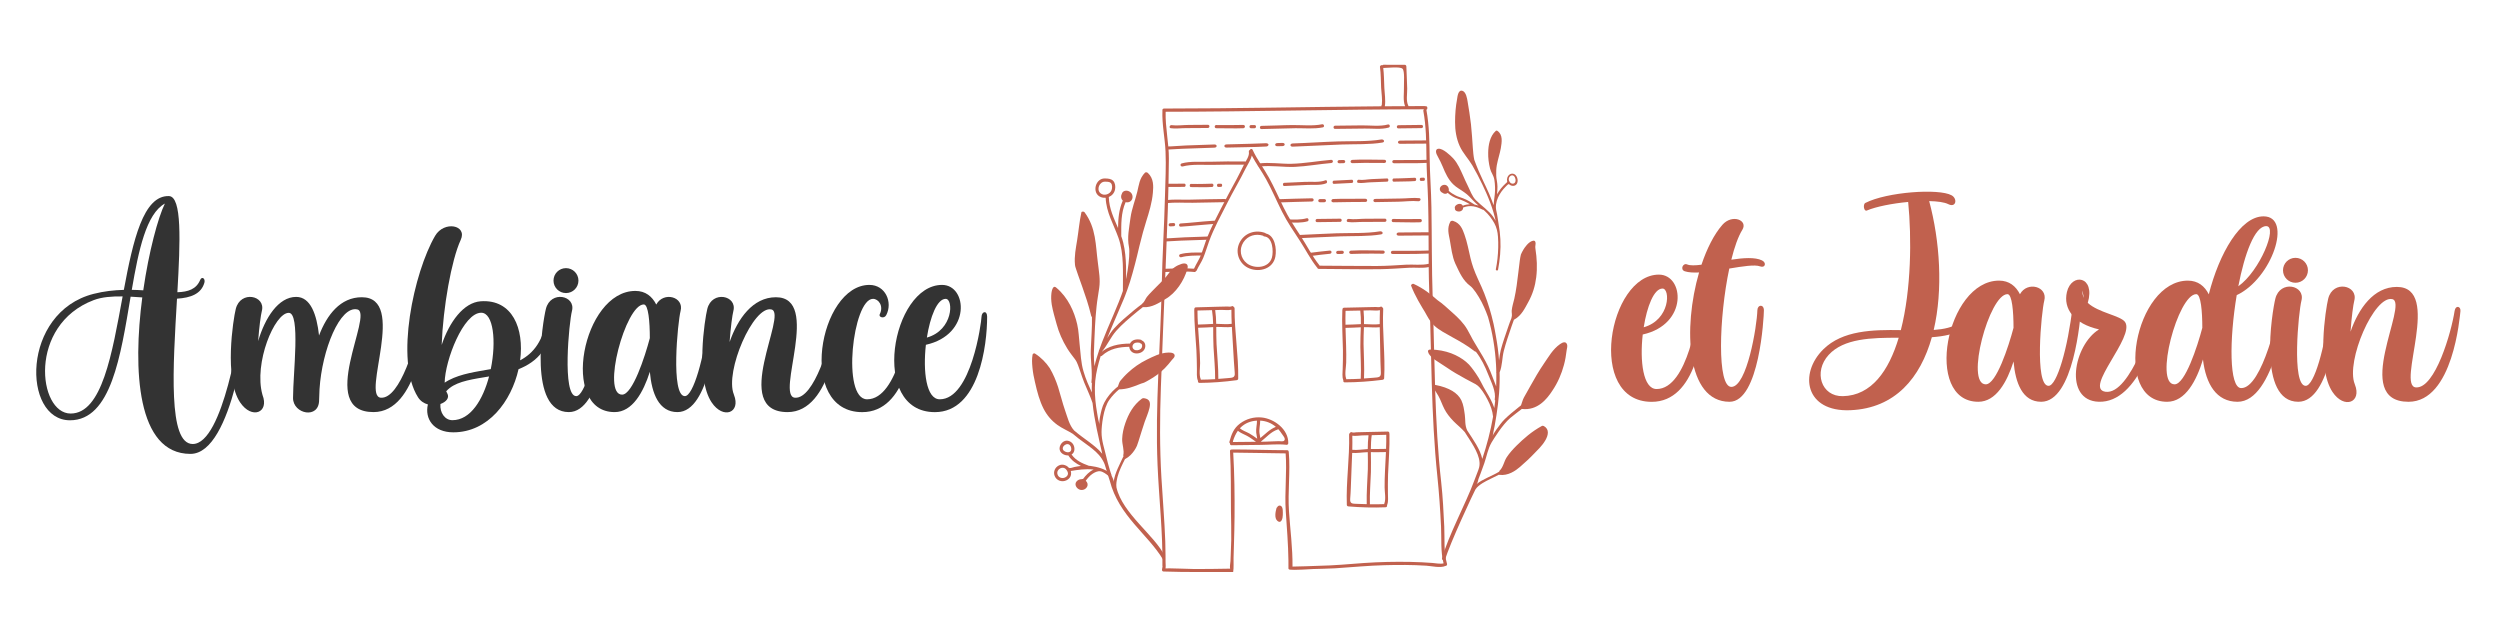 <?xml version="1.0" encoding="utf-8"?>
<!-- Generator: Adobe Illustrator 16.0.0, SVG Export Plug-In . SVG Version: 6.00 Build 0)  -->
<!DOCTYPE svg PUBLIC "-//W3C//DTD SVG 1.1//EN" "http://www.w3.org/Graphics/SVG/1.1/DTD/svg11.dtd">
<svg version="1.1" id="Calque_1" xmlns="http://www.w3.org/2000/svg" xmlns:xlink="http://www.w3.org/1999/xlink" x="0px" y="0px"
	 width="267.667px" height="67.461px" viewBox="-38 -0.961 267.667 67.461" enable-background="new -38 -0.961 267.667 67.461"
	 xml:space="preserve">
<g>
	<path fill="#3A401E" d="M233.898-329.4h2.657v29.277h5.563v2.104h-8.22V-329.4z"/>
	<path fill="#3A401E" d="M248.483-329.4h2.71l5.581,31.382h-2.567l-1.034-6.366h-6.276l-0.944,6.366h-2.515L248.483-329.4z
		 M252.816-306.577l-2.889-17.759h-0.035l-2.657,17.759H252.816z"/>
	<path fill="#3A401E" d="M269.916-329.4h2.318v31.382h-2.069l-7.221-23.644l0.178,8.487v15.156h-2.496V-329.4h1.854l7.703,24.267
		l-0.268-10.805V-329.4z"/>
	<path fill="#3A401E" d="M277.922-329.4h4.832c2.817,0,4.612,1.153,5.385,3.459c0.452,1.343,0.678,3.174,0.678,5.492l0.018,13.444
		c0,3.269-0.464,5.584-1.391,6.945s-2.526,2.042-4.797,2.042h-4.725V-329.4z M286.16-320.734c0-2.283-0.262-3.928-0.785-4.938
		c-0.522-1.011-1.344-1.516-2.461-1.516h-2.354v26.888h2.193c1.474,0,2.438-0.672,2.889-2.015c0.356-1.106,0.535-2.758,0.535-4.957
		L286.16-320.734z"/>
	<path fill="#3A401E" d="M292.936-324.585c0.178-1.7,0.68-2.993,1.507-3.878c0.825-0.885,2.118-1.329,3.878-1.329
		c1.759,0,2.983,0.44,3.673,1.319c0.381,0.476,0.678,0.951,0.892,1.427c0.451,0.962,0.684,3.257,0.695,6.882v1.766h-2.729v-1.962
		c0-2.758-0.089-4.428-0.268-5.01c-0.178-0.583-0.361-1.022-0.553-1.319c-0.344-0.547-0.962-0.82-1.854-0.82
		c-1.808,0-2.711,1.682-2.711,5.046c0,1.176,0.113,1.976,0.34,2.398c0.225,0.422,0.395,0.751,0.507,0.989
		c0.113,0.238,0.871,1.059,2.273,2.461l1.713,1.729c2.531,2.604,3.797,5.59,3.797,8.96s-0.484,5.59-1.452,6.66
		c-0.97,1.07-2.405,1.604-4.307,1.604c-2.924,0-4.606-1.765-5.046-5.296c-0.154-1.188-0.232-2.65-0.232-4.386v-3.263h2.71v3.209
		c0,2.829,0.188,4.779,0.563,5.849s1.138,1.604,2.291,1.604s1.887-0.348,2.202-1.043s0.487-1.536,0.517-2.523
		c0.03-0.986,0.045-2.044,0.045-3.174c0-2.33-0.921-4.393-2.764-6.187l-1.818-1.729c-1.593-1.557-2.657-2.868-3.191-3.932
		c-0.535-1.064-0.803-2.146-0.803-3.246C292.811-322.876,292.852-323.813,292.936-324.585z"/>
	<path fill="#3A401E" d="M307.752-320.324c0-3.805,0.479-6.333,1.436-7.587c0.957-1.254,2.318-1.881,4.083-1.881
		c1.766,0,3.028,0.435,3.789,1.302c0.547,0.63,0.904,1.253,1.07,1.872c0.392,1.45,0.588,3.619,0.588,6.507v2.71h-2.692v-3.031
		c0-2.639-0.143-4.404-0.428-5.296c-0.285-0.891-0.689-1.456-1.212-1.694c-0.286-0.13-0.613-0.196-0.981-0.196
		c-1.129,0-1.91,0.576-2.345,1.729c-0.434,1.153-0.65,2.966-0.65,5.438v12.588c0,3.031,0.19,5.126,0.57,6.285
		c0.381,1.159,1.142,1.738,2.282,1.738c1.142,0,1.888-0.576,2.238-1.729c0.351-1.153,0.525-3.246,0.525-6.277v-2.513h2.675v2.496
		c0,2.746-0.154,4.722-0.463,5.928c-0.31,1.207-0.66,2.071-1.052,2.595c-0.833,1.117-2.122,1.676-3.87,1.676
		c-1.747,0-3.061-0.552-3.94-1.658c-1.082-1.355-1.623-4.19-1.623-8.505V-320.324z"/>
	<path fill="#3A401E" d="M326.706-329.4h2.71l5.582,31.382h-2.568l-1.034-6.366h-6.276l-0.944,6.366h-2.515L326.706-329.4z
		 M331.039-306.577l-2.889-17.759h-0.035l-2.657,17.759H331.039z"/>
	<path fill="#3A401E" d="M338.849-329.4h5.456c1.284,0,2.298,0.241,3.04,0.723c0.743,0.481,1.239,1.019,1.489,1.613
		c0.428,1.07,0.687,2.11,0.775,3.12s0.134,2.229,0.134,3.655v0.321c0,2.722-0.169,4.642-0.508,5.759
		c-0.339,1.118-0.722,1.92-1.15,2.408c-0.868,0.999-2.182,1.498-3.94,1.498h-2.639v12.285h-2.657V-329.4z M347.087-319.932v-0.838
		c0-2.306-0.176-3.953-0.526-4.939c-0.351-0.987-1.055-1.479-2.113-1.479h-2.941v14.638h2.817c1.093,0,1.827-0.52,2.202-1.56
		C346.899-315.15,347.087-317.09,347.087-319.932z"/>
	<path fill="#3A401E" d="M353.881-329.4h8.291v2.069h-5.635v12.267h5.297v2.157h-5.297v12.784h5.58v2.104h-8.236V-329.4z"/>
	<path fill="#697822" d="M281.99-276.512v6.204l4.193,0.563l-0.034,1.727h-11.172l-0.212-1.128c0.846-0.446,1.82-0.857,2.925-1.233
		v-18.679l-2.538-0.247l0.036-1.762l10.607-0.282c2.561,0,4.658,0.704,6.291,2.114c1.633,1.41,2.45,3.195,2.45,5.356
		c0,2.068-0.782,3.807-2.344,5.216c-1.564,1.41-3.543,2.126-5.939,2.149H281.99z M281.99-288.423v9.163
		c1.104,0.188,2.173,0.282,3.206,0.282c1.599,0,2.797-0.481,3.596-1.445c0.799-0.963,1.198-2.15,1.198-3.56
		c0-1.057-0.218-2.049-0.652-2.977s-1.04-1.592-1.814-1.992L281.99-288.423z"/>
	<path fill="#697822" d="M317.726-269.745l-0.035,1.727h-10.256l-0.211-1.128c0.775-0.422,1.856-0.869,3.242-1.339l-1.656-4.265
		h-8.952l-1.762,4.547l3.454,0.458l-0.036,1.727h-9.339l-0.212-1.128c0.846-0.446,1.821-0.857,2.926-1.233l8.035-19.56l-0.353-0.881
		l3.701-1.092l8.916,21.851L317.726-269.745z M307.857-277.181l-3.523-9.128l-3.56,9.128H307.857z"/>
	<path fill="#697822" d="M339.506-269.745l-0.036,1.727h-6.202l-4.935-9.057l-3.56,0.036v6.837l3.49,0.458l-0.036,1.727H317.69
		l-0.212-1.128l2.996-1.269v-18.643l-2.537-0.247l0.034-1.762l10.538-0.282c2.607,0,4.728,0.658,6.361,1.974
		c1.633,1.315,2.448,2.984,2.448,5.004c0,1.41-0.429,2.727-1.286,3.947c-0.857,1.222-2.05,2.127-3.576,2.713l4.722,7.683
		L339.506-269.745z M324.773-279.718c1.058,0.188,1.95,0.282,2.679,0.282c1.926,0,3.289-0.47,4.088-1.41s1.199-2.103,1.199-3.489
		c0-2.208-0.811-3.747-2.433-4.617l-5.533,0.529V-279.718z"/>
	<path fill="#697822" d="M363.295-269.78l-0.035,1.762h-5.957l-7.578-10.467l-1.902,2.008v6.309l3.207,0.423l-0.035,1.727h-10.256
		l-0.211-1.128l2.996-1.269v-18.573l-2.75-0.353l0.035-1.727h9.798l0.211,1.127c-0.587,0.33-1.585,0.752-2.995,1.269v8.493
		l8.246-8.846l-2.395-0.317l0.035-1.727h8.211l0.211,1.127c-0.564,0.33-1.457,0.694-2.678,1.093l-6.873,7.295l8.635,11.524
		L363.295-269.78z"/>
</g>
<g>
	<path fill="#333333" d="M-17.609,47.636c-5.755,0-6.17-9.034-5.158-16.754c-0.417-0.03-0.835-0.057-1.248-0.079
		c-1.068,6.329-2.084,13.235-6.493,13.235c-5.126,0-5.236-11.555,2.527-13.536c1.118-0.286,2.205-0.399,3.24-0.427
		c0.987-5.29,2.08-10.13,4.829-10.043c1.403,0.045,1.219,4.813,0.903,10.296c1.174-0.039,2.03-0.336,2.436-1.307
		c0.185-0.442,0.584-0.16,0.456,0.289c-0.345,1.202-1.466,1.615-2.932,1.707c-0.427,7.305-0.981,15.56,1.682,15.56
		c3.273,0,5.075-12.306,5.27-13.742c0.065-0.477,0.734-0.445,0.674,0.024C-11.483,33.329-13.011,47.638-17.609,47.636z
		 M-24.871,30.775c-1.145-0.017-2.22,0.064-3.092,0.395c-7.058,2.665-5.975,12.146-2.473,12.146
		C-27.071,43.315-25.996,36.88-24.871,30.775z M-22.662,30.122c0.598-4.136,1.578-7.782,2.316-9.29
		c-1.991,1.106-2.812,4.971-3.545,9.24C-23.47,30.078-23.059,30.096-22.662,30.122z"/>
	<path fill="#333333" d="M7.55,33.473c-0.072,0.541-0.77,9.688-5.56,9.687c-6.185-0.002,0.075-10.559-1.726-10.988
		c-1.855-0.441-3.788,4.307-4.054,8.54c-0.024,0.507-0.044,0.912-0.044,1.159c0,2.086-2.792,1.502-2.792-0.217
		c0-2.633,0.816-9.12-0.458-9.12c-1.526,0-3.756,5.403-2.821,8.754c0.002,0.01,0.004,0.018,0.006,0.027
		c0.756,1.925-1.15,2.664-2.395,0.801c-1.726-2.584-0.741-8.886-0.462-10.001c0.506-2.021,3.225-1.444,2.792,0.217
		c-0.11,0.419-0.289,1.73-0.396,3.229c0.732-2.49,2.168-4.734,4.07-4.734c1.552,0,2.202,1.895,2.449,4.133
		c0.843-2.215,2.286-4.097,4.579-4.097c4.91,0-0.096,10.62,2.046,10.758c2.069,0.135,3.802-5.943,4.14-8.183
		C7.024,32.768,7.622,32.932,7.55,33.473z"/>
	<path fill="#333333" d="M21.272,32.843c-0.195,3.445-1.787,4.949-3.754,5.723c-0.77,3.423-3.236,6.761-6.985,6.761
		c-2.123,0-3.081-1.46-2.72-2.987c-0.41-0.112-0.794-0.351-1.058-0.769c-2.507-3.938-0.429-13.403,1.829-17.279
		c0.957-1.643,3.483-1.173,2.743,0.433C10.33,26.89,9.438,31.94,9.289,35.97c0.818-2.465,2.348-4.545,4.181-4.674
		c3.402-0.238,4.667,2.935,4.219,6.322c1.431-0.754,2.529-2.092,2.881-4.774C20.663,32.131,21.31,32.208,21.272,32.843z
		 M14.364,39.344c-1.667,0.279-3.246,0.485-4.217,1.237c-0.143,0.11-0.262,0.229-0.373,0.35c0.035,0.078,0.07,0.152,0.109,0.22
		c0.277,0.479-0.119,0.931-0.729,1.142c-0.077,0.926,0.478,1.734,1.283,1.734C12.387,44.026,13.708,41.822,14.364,39.344z
		 M13.519,32.523c-1.895,0-3.869,5.067-3.911,7.487c0.142-0.092,0.285-0.184,0.444-0.267c1.343-0.702,2.944-0.905,4.493-1.184
		C15.156,35.591,14.835,32.522,13.519,32.523z"/>
	<path fill="#333333" d="M27.209,32.883c-0.104,1.502-0.842,10.278-4.308,10.278c-4.38,0-2.805-9.646-2.455-11.047
		c0.505-2.021,3.225-1.444,2.792,0.217c-0.304,1.164-1.083,9.121,0.458,9.121c0.89,0,2.07-4.042,2.575-8.52
		C26.365,32.094,27.27,31.996,27.209,32.883z M21.262,29.082c0-0.739,0.598-1.335,1.335-1.335c0.738,0,1.336,0.597,1.336,1.335
		c0,0.737-0.598,1.335-1.336,1.335S21.262,29.818,21.262,29.082z"/>
	<path fill="#333333" d="M38.841,32.883c-0.104,1.501-0.843,10.278-4.308,10.278c-1.995,0-2.753-2.003-2.956-4.314
		c-0.695,2.183-1.867,4.314-3.771,4.314c-5.91,0-3.45-12.974,2.222-12.974c1.083,0,1.795,0.588,2.236,1.458
		c0.778-1.437,3-0.83,2.605,0.685c-0.304,1.164-1.083,9.121,0.457,9.121c0.891,0,2.069-4.042,2.575-8.52
		C37.998,32.094,38.902,31.996,38.841,32.883z M31.575,35.241c0-1.729-0.148-3.606-0.646-3.606c-1.958,0-4.555,9.657-2.323,9.657
		C29.724,41.292,31.041,37.27,31.575,35.241z"/>
	<path fill="#333333" d="M51.883,33.474c-0.072,0.541-0.77,9.689-5.559,9.688c-6.186-0.004,0.074-10.561-1.727-10.989
		c-1.94-0.462-5.012,6.658-4.028,9.093c0.006,0.015,0.008,0.027,0.012,0.042c0.765,1.931-1.144,2.676-2.391,0.809
		c-1.726-2.584-0.741-8.886-0.462-10.001c0.505-2.021,3.226-1.444,2.792,0.217c-0.112,0.429-0.296,1.785-0.403,3.325
		c0.861-2.484,2.48-4.794,4.956-4.794c4.91,0-0.096,10.62,2.045,10.758c2.069,0.135,3.803-5.943,4.14-8.183
		C51.358,32.768,51.955,32.932,51.883,33.474z"/>
	<path fill="#333333" d="M59.911,32.949c0.004,3.032-0.866,10.216-5.595,10.216c-7.04,0-4.622-13.622,0.77-13.622
		c1.721,0,2.515,1.862,1.802,3.233c-0.224,0.432-0.851,0.221-0.695-0.093c0.442-0.889-0.132-1.648-0.722-1.648
		c-2.166,0-3.393,10.756-0.632,10.756c3.376,0,4.458-8.253,4.47-8.831C59.321,32.383,59.91,32.219,59.911,32.949z"/>
	<path fill="#333333" d="M67.689,32.949c0.004,3.032-0.866,10.216-5.596,10.216c-7.04,0-4.621-13.622,0.771-13.622
		c2.717,0,3.151,5.326-1.732,6.412c-0.319,2.834,0.026,5.836,1.485,5.836c3.375,0,4.458-8.253,4.47-8.831
		C67.101,32.383,67.688,32.219,67.689,32.949z M61.237,35.183c2.841-0.801,2.863-4.147,2.013-4.147
		C62.333,31.036,61.586,32.962,61.237,35.183z"/>
</g>
<g>
	<path fill="#C1614E" d="M144.44,31.846c0.003,3.032-0.867,10.216-5.596,10.216c-7.04,0-4.621-13.621,0.77-13.621
		c2.717,0,3.152,5.326-1.732,6.412c-0.319,2.835,0.027,5.838,1.485,5.838c3.375,0,4.458-8.254,4.472-8.833
		C143.851,31.28,144.438,31.116,144.44,31.846z M137.987,34.08c2.84-0.801,2.862-4.147,2.012-4.147
		C139.083,29.933,138.337,31.859,137.987,34.08z"/>
	<path fill="#C1614E" d="M147.149,27.792c-1.11,5.222-1.325,12.691,0.228,12.671c1.664-0.022,2.732-6.468,2.78-8.218
		c0.018-0.605,0.698-0.661,0.698,0.024c0,0.686-0.48,9.788-3.676,9.788c-4.632,0-4.995-7.901-3.265-13.845
		c-0.598,0.027-1.127,0.001-1.519-0.125c-0.551-0.176-0.202-0.927,0.24-0.737c0.314,0.135,0.863,0.117,1.537,0.03
		c0.582-1.732,1.344-3.245,2.229-4.261c1.054-1.21,2.786-0.507,2.143,0.529c-0.444,0.714-0.843,1.848-1.177,3.195
		c1.298-0.196,2.538-0.285,3.282,0.075c0.524,0.253,0.341,0.849-0.205,0.64C149.895,27.346,148.589,27.553,147.149,27.792z"/>
	<path fill="#C1614E" d="M173.513,31.275c0,2.92-2.025,3.679-4.676,3.868c-1.217,4.338-3.916,7.614-8.723,7.816
		c-4.856,0.205-5.519-3.924-2.906-6.511c2.071-2.051,5.311-2.113,8.308-2.065c1.126-4.385,1.164-9.889,0.785-13.722
		c-1.687,0.157-3.424,0.494-4.43,0.92c-0.311,0.131-0.44-0.668-0.151-0.817c2.299-1.174,7.858-1.572,9.23-0.815
		c0.661,0.363,0.483,1.372-0.361,0.945c-0.408-0.205-1.148-0.305-2.038-0.325c1.149,4.275,1.497,9.479,0.485,13.797
		c2.192-0.157,3.771-0.808,3.839-3.146C172.891,30.717,173.514,30.622,173.513,31.275z M165.289,35.2
		c-2.924-0.01-5.887,0.073-7.497,1.833c-1.661,1.814-0.801,4.472,1.516,4.422C162.365,41.393,164.226,38.753,165.289,35.2z"/>
	<path fill="#C1614E" d="M184.847,31.78c-0.104,1.501-0.842,10.276-4.308,10.276c-1.995,0-2.753-2.001-2.955-4.313
		c-0.695,2.184-1.867,4.313-3.771,4.313c-5.91,0-3.451-12.972,2.222-12.972c1.082,0,1.794,0.588,2.234,1.458
		c0.779-1.437,3.001-0.83,2.605,0.685c-0.303,1.164-1.082,9.122,0.458,9.122c0.891,0,2.07-4.043,2.575-8.521
		C184.004,30.991,184.908,30.893,184.847,31.78z M177.581,34.138c0-1.729-0.148-3.606-0.646-3.606c-1.958,0-4.555,9.657-2.324,9.657
		C175.729,40.188,177.047,36.167,177.581,34.138z"/>
	<path fill="#C1614E" d="M193.394,31.778c-0.289,2.72-2.358,10.421-6.691,10.276c-3.782-0.126-2.7-6.075,0.034-7.747
		c-2.678-0.602-3.857-2.206-3.439-3.997c0.49-2.094,3.077-1.732,2.234,1.155c1.12,1.051,3.499,1.357,3.987,2.045
		c1.117,1.573-4.478,7.148-2.082,7.474c2.657,0.359,5.233-7.835,5.441-9.26C192.938,31.319,193.44,31.324,193.394,31.778z
		 M185.121,30.936l-0.175-0.793C184.937,30.439,185.001,30.703,185.121,30.936z"/>
	<path fill="#C1614E" d="M206.839,31.228c0,0.686-1.298,10.829-5.27,10.829c-2.269,0-3.395-1.902-3.705-4.53
		c-0.687,2.256-1.871,4.53-3.836,4.53c-5.912,0-3.451-12.972,2.22-12.972c1.086,0,1.8,0.591,2.24,1.467
		c1.114-4.386,3.395-8.35,5.861-8.35c3.169,0,0.894,6.681-2.871,8.436c-0.791,4.705-0.826,9.924,0.47,9.953
		c2.28,0.048,4.099-8.208,4.194-9.387C206.192,30.6,206.839,30.542,206.839,31.228z M197.795,34.138
		c0-1.729-0.148-3.606-0.646-3.606c-1.959,0-4.556,9.657-2.323,9.657C195.943,40.188,197.26,36.167,197.795,34.138z M201.649,29.691
		c2.311-1.637,4.262-6.441,2.989-6.441C203.4,23.25,202.321,26.214,201.649,29.691z"/>
	<path fill="#C1614E" d="M212.378,31.78c-0.103,1.502-0.842,10.276-4.308,10.276c-4.379,0-2.806-9.645-2.454-11.046
		c0.506-2.021,3.225-1.444,2.792,0.217c-0.304,1.164-1.083,9.122,0.456,9.122c0.891,0,2.071-4.043,2.575-8.521
		C211.535,30.991,212.439,30.893,212.378,31.78z M206.433,27.979c0-0.738,0.598-1.335,1.335-1.335c0.738,0,1.336,0.597,1.336,1.335
		c0,0.737-0.598,1.335-1.336,1.335C207.03,29.313,206.433,28.715,206.433,27.979z"/>
	<path fill="#C1614E" d="M225.43,32.371c-0.071,0.541-0.769,9.689-5.559,9.686c-6.186-0.002,0.073-10.559-1.727-10.988
		c-1.94-0.461-5.013,6.659-4.029,9.093c0.007,0.014,0.009,0.026,0.014,0.042c0.764,1.931-1.146,2.673-2.392,0.807
		c-1.727-2.584-0.741-8.885-0.462-10.001c0.505-2.021,3.226-1.444,2.791,0.217c-0.111,0.43-0.295,1.785-0.402,3.325
		c0.861-2.484,2.48-4.794,4.956-4.794c4.909,0-0.097,10.619,2.045,10.759c2.068,0.135,3.803-5.945,4.141-8.184
		C224.905,31.665,225.503,31.829,225.43,32.371z"/>
</g>
<g>
	<g>
		<g>
			<path fill="#C1614E" d="M99.121,53.191c-0.156-0.076-0.317,0.024-0.383,0.165c-0.03,0.019-0.054,0.046-0.068,0.088
				c-0.11,0.373-0.247,1.078,0.097,1.363c0.438,0.365,0.578-0.312,0.578-0.621C99.344,53.914,99.406,53.334,99.121,53.191z"/>
		</g>
		<g>
			<path fill="#C1614E" d="M97.077,43.735c-0.828-0.078-1.643,0.148-2.316,0.652c-0.689,0.518-0.91,1.154-1.133,1.953
				c-0.018,0.067,0.014,0.132,0.063,0.175c-0.012,0.092,0.037,0.194,0.158,0.194c1.04-0.004,2.078-0.028,3.117-0.037
				c0.927-0.005,1.868-0.118,2.792-0.007c0.093,0.012,0.171-0.089,0.173-0.173C99.968,45.01,98.424,43.865,97.077,43.735z
				 M96.924,44.074c0.639,0.032,1.209,0.266,1.679,0.667c-0.65,0.249-1.128,0.765-1.663,1.198c-0.023-0.167-0.063-0.335-0.088-0.506
				C96.787,44.979,96.931,44.53,96.924,44.074z M94.011,46.364c0.009-0.03,0.007-0.063-0.003-0.094
				c0.13-0.416,0.3-0.789,0.525-1.108c0.279,0.23,0.617,0.352,0.935,0.518c0.358,0.186,0.679,0.428,1.006,0.659
				C95.654,46.351,94.833,46.361,94.011,46.364z M95.77,45.451c-0.334-0.188-0.729-0.301-1.021-0.554
				c0.378-0.411,0.88-0.698,1.561-0.797c0.092-0.014,0.181-0.017,0.271-0.022c0.005,0.428-0.121,0.85-0.083,1.277
				c0.021,0.223,0.082,0.438,0.109,0.656C96.332,45.818,96.063,45.616,95.77,45.451z M99.516,46.19
				c-0.123,0.164-0.383,0.08-0.604,0.083c-0.484,0.003-0.968,0.049-1.449,0.055c-0.16,0.004-0.321,0.004-0.479,0.006
				c0.583-0.451,1.093-1.071,1.805-1.305c0.028-0.01,0.052-0.023,0.07-0.04c0.132,0.145,0.259,0.304,0.369,0.48
				C99.348,45.656,99.669,45.987,99.516,46.19z"/>
		</g>
		<g>
			<path fill="#C1614E" d="M94.183,32.05c0-0.075-0.04-0.123-0.094-0.147c-0.039-0.079-0.129-0.128-0.227-0.067
				c-0.107,0.069-0.341,0.017-0.463,0.02c-0.352,0.007-0.702,0.021-1.054,0.024c-0.768,0.009-1.537,0.058-2.305,0.065
				c-0.123,0.001-0.179,0.108-0.165,0.204c-0.005,0.018-0.011,0.035-0.011,0.056c-0.007,1.452,0.15,2.894,0.232,4.341
				c0.039,0.668,0.041,1.333,0.053,2.003c0.007,0.396-0.051,0.877,0.106,1.248c0.003,0.008,0.01,0.012,0.012,0.019
				c-0.028,0.099,0.021,0.22,0.156,0.22c1.33-0.009,2.653-0.112,3.974-0.289c0.094-0.012,0.172-0.068,0.174-0.17
				C94.614,37.071,94.163,34.563,94.183,32.05z M92.794,32.22c0.246-0.005,0.729,0.055,1.049-0.019
				c-0.002,0.502,0.012,1.005,0.033,1.507c-0.525,0.08-1.119,0.004-1.66,0.003c-0.012-0.499-0.037-0.994-0.109-1.474
				C92.337,32.231,92.566,32.225,92.794,32.22z M91.764,32.247c0.076,0.476,0.108,0.971,0.123,1.471
				c-0.543,0.024-1.084,0.065-1.627,0.07c-0.028-0.5-0.051-1-0.051-1.503C90.728,32.277,91.246,32.262,91.764,32.247z
				 M90.567,39.689c0-0.021-0.002-0.042-0.014-0.066c-0.193-0.458-0.057-1.218-0.062-1.712c-0.007-0.608-0.039-1.215-0.08-1.822
				c-0.039-0.655-0.092-1.307-0.134-1.959c0.539-0.005,1.077-0.046,1.614-0.07c0.011,0.721-0.005,1.446,0.035,2.14
				c0.06,1.136,0.186,2.296,0.173,3.435C91.589,39.664,91.081,39.685,90.567,39.689z M93.417,39.526
				c-0.325,0.035-0.65,0.056-0.974,0.08c0.01-1.242-0.127-2.498-0.192-3.737c-0.032-0.594-0.023-1.208-0.03-1.821
				c0.033,0,0.063-0.002,0.095-0.004c0.518-0.009,1.064,0.065,1.577,0c0.06,1.24,0.157,2.477,0.218,3.716
				c0.019,0.396,0.051,0.788,0.088,1.182C94.257,39.524,93.924,39.471,93.417,39.526z"/>
		</g>
		<g>
			<path fill="#C1614E" d="M110.097,32.104c0.002-0.074-0.038-0.122-0.089-0.145c-0.038-0.078-0.128-0.128-0.227-0.067
				c-0.112,0.067-0.348,0.015-0.472,0.016c-0.355,0.007-0.711,0.019-1.065,0.022c-0.781,0.006-1.558,0.051-2.337,0.054
				c-0.124,0.001-0.183,0.106-0.173,0.2c-0.008,0.018-0.014,0.035-0.014,0.056c-0.066,1.434,0.038,2.86,0.064,4.29
				c0.014,0.66-0.009,1.317-0.026,1.979c-0.006,0.392-0.082,0.867,0.063,1.234c0.002,0.007,0.008,0.011,0.01,0.017
				c-0.032,0.097,0.014,0.219,0.146,0.218c1.349-0.003,2.691-0.101,4.034-0.271c0.097-0.011,0.177-0.066,0.186-0.168
				C110.337,37.066,109.978,34.585,110.097,32.104z M108.686,32.266c0.247-0.003,0.732,0.057,1.06-0.014
				c-0.021,0.497-0.024,0.992-0.024,1.489c-0.533,0.077-1.132,0-1.682-0.003c0.01-0.494,0.002-0.982-0.05-1.457
				C108.22,32.277,108.452,32.27,108.686,32.266z M107.64,32.29c0.058,0.47,0.072,0.96,0.066,1.453
				c-0.548,0.022-1.099,0.059-1.648,0.063c-0.01-0.495-0.012-0.989,0.006-1.486C106.592,32.315,107.115,32.302,107.64,32.29z
				 M106.141,39.638c0-0.021-0.003-0.042-0.013-0.064c-0.179-0.455-0.01-1.204,0.004-1.693c0.019-0.601,0.006-1.201-0.01-1.801
				c-0.014-0.646-0.042-1.291-0.061-1.936c0.546-0.003,1.09-0.041,1.636-0.063c-0.018,0.713-0.06,1.429-0.048,2.114
				c0.019,1.124,0.101,2.27,0.042,3.395C107.176,39.616,106.658,39.635,106.141,39.638z M109.028,39.486
				c-0.329,0.034-0.66,0.053-0.989,0.075c0.061-1.226-0.03-2.466-0.048-3.691c-0.009-0.587,0.021-1.194,0.042-1.799
				c0.032-0.001,0.062-0.002,0.094-0.004c0.526-0.007,1.072,0.069,1.598,0.006c0.013,1.225,0.063,2.447,0.075,3.671
				c0.004,0.391,0.02,0.779,0.044,1.169C109.88,39.489,109.547,39.434,109.028,39.486z"/>
		</g>
		<g>
			<path fill="#C1614E" d="M106.2,53.097c0.002,0.102,0.084,0.153,0.177,0.162c1.323,0.111,2.649,0.149,3.979,0.093
				c0.133-0.008,0.181-0.132,0.148-0.23c0.006-0.006,0.01-0.008,0.014-0.018c0.148-0.379,0.085-0.854,0.083-1.251
				c0-0.672-0.013-1.335,0.014-2.006c0.057-1.45,0.185-2.899,0.15-4.352c-0.002-0.02-0.006-0.038-0.014-0.056
				c0.012-0.095-0.044-0.199-0.167-0.195c-0.769,0.032-1.537,0.021-2.306,0.051c-0.35,0.012-0.703,0.016-1.055,0.026
				c-0.122,0.004-0.354,0.067-0.461,0.004c-0.101-0.057-0.189-0.002-0.228,0.078c-0.052,0.028-0.09,0.076-0.09,0.151
				C106.512,48.064,106.11,50.594,106.2,53.097z M108.524,45.64c-0.062,0.482-0.078,0.979-0.082,1.479
				c-0.542,0.027-1.132,0.135-1.658,0.079c0.011-0.503,0.017-1.005,0.004-1.509c0.319,0.058,0.802-0.026,1.046-0.032
				C108.065,45.648,108.294,45.646,108.524,45.64z M110.422,45.592c0.008,0.503-0.002,1.004-0.022,1.506
				c-0.542,0.021-1.084,0.007-1.626,0.012c0.004-0.502,0.024-0.996,0.093-1.478C109.386,45.621,109.903,45.612,110.422,45.592z
				 M108.671,53.031c-0.032-1.135,0.07-2.301,0.108-3.44c0.026-0.694-0.002-1.419-0.006-2.141c0.538-0.002,1.076,0.013,1.616-0.01
				c-0.03,0.654-0.07,1.31-0.099,1.965c-0.028,0.608-0.05,1.219-0.044,1.827c0.004,0.494,0.156,1.246-0.03,1.713
				c-0.01,0.023-0.014,0.046-0.014,0.067C109.693,53.033,109.181,53.039,108.671,53.031z M106.56,52.444
				c0.032-0.396,0.057-0.789,0.068-1.186c0.034-1.241,0.108-2.483,0.145-3.725c0.518,0.039,1.058-0.061,1.578-0.077
				c0.029-0.002,0.062,0,0.092-0.002c0.008,0.612,0.026,1.228,0.008,1.822c-0.042,1.242-0.156,2.503-0.12,3.742
				c-0.325-0.007-0.65-0.011-0.976-0.03C106.845,52.959,106.514,53.028,106.56,52.444z"/>
		</g>
		<g>
			<path fill="#C1614E" d="M116.913,59.355c-0.355-1.214-0.221-2.678-0.281-3.936c-0.078-1.592-0.152-3.166-0.327-4.748
				c-0.365-3.237-0.531-6.501-0.643-9.762c-0.108-3.321-0.154-6.644-0.269-9.966c-0.11-3.242-0.082-6.477-0.135-9.72
				c-0.027-1.773-0.17-3.537-0.19-5.31c-0.018-1.708-0.038-3.415-0.345-5.095c-0.003-0.01-0.009-0.013-0.011-0.021
				c0.059-0.022,0.104-0.072,0.104-0.153l0.004-0.074c0-0.132-0.122-0.183-0.219-0.158c-0.021-0.009-0.046-0.018-0.074-0.018
				c-0.576,0.001-1.152,0.006-1.729,0.008c-0.004-0.011-0.004-0.021-0.008-0.031c-0.274-0.534-0.114-1.269-0.126-1.851
				c-0.019-0.79-0.063-1.582-0.091-2.371c-0.004-0.092-0.072-0.173-0.168-0.172c-0.755,0.013-1.51-0.002-2.265-0.006
				c-0.059,0-0.101,0.023-0.129,0.058c-0.104-0.059-0.286,0.032-0.263,0.196c0.106,0.739,0.089,1.48,0.125,2.224
				c0.032,0.604,0.148,1.208,0.074,1.812c-0.028,0.027-0.047,0.067-0.045,0.122c0,0.01,0,0.022,0,0.034
				c-7.76,0.061-15.523,0.241-23.284,0.243c-0.132,0-0.186,0.123-0.161,0.222c-0.06,1.471,0.265,2.898,0.332,4.36
				c0.074,1.593-0.021,3.214-0.06,4.809c-0.079,3.199-0.285,6.394-0.348,9.594c-0.123,6.4-0.718,12.794-0.446,19.194
				c0.154,3.604,0.571,7.191,0.52,10.809c0,0.027,0.005,0.051,0.016,0.068c-0.009,0.017-0.016,0.033-0.018,0.055
				c-0.014,0.078-0.026,0.16-0.04,0.24c-0.018,0.113,0.04,0.214,0.163,0.217c2.257,0.081,5.199,0.049,7.455,0.049
				c0.077-0.476,0.028-1.006,0.042-1.485c0.013-0.5,0.027-0.996,0.043-1.496c0.028-0.972,0.056-1.944,0.063-2.918
				c0.021-2.294-0.012-4.589-0.142-6.879c1.871,0.006,3.739,0.072,5.612,0.082c0.156,2.06-0.126,4.137,0.014,6.204
				c0.115,1.751,0.261,3.501,0.285,5.258c0.002,0.238,0.004,0.478,0.002,0.716c-0.002,0.109-0.024,0.165,0.058,0.241
				c0.066,0.068,1.076,0.055,1.454,0.024c0.373-0.03,0.749-0.049,1.125-0.061c0.764-0.026,1.533-0.032,2.3-0.076
				c0.104-0.008,0.209-0.012,0.313-0.02c1.678-0.113,3.354-0.27,5.038-0.315c1.491-0.042,2.99-0.042,4.479,0.054
				c0.538,0.034,1.498,0.273,2.04,0.028c0.086-0.003,0.173-0.062,0.175-0.156C116.943,59.436,116.934,59.392,116.913,59.355z
				 M110.139,6.316c0.373,0.001,1.75-0.173,2.023,0.081c0.255,0.239,0.139,1.557,0.154,1.956c0.022,0.656-0.126,1.425,0.12,2.053
				c-0.723,0.003-1.445,0.004-2.165,0.01c0.098-0.658-0.021-1.303-0.053-1.963c-0.036-0.718-0.03-1.432-0.118-2.143
				C110.112,6.312,110.125,6.316,110.139,6.316z M86.802,11.006c9.219-0.007,18.438-0.261,27.656-0.266
				c-0.048,0.037-0.08,0.096-0.066,0.17c0.302,1.651,0.317,3.326,0.334,5.004c0.016,1.554,0.134,3.099,0.176,4.652
				c0.063,2.238,0.043,4.476,0.063,6.714c-0.727,0.188-1.67,0.054-2.406,0.098c-1.04,0.063-2.084,0.135-3.126,0.14
				c-2.049,0.01-4.099-0.03-6.15-0.033c-0.006-0.018-0.01-0.035-0.023-0.051c-0.777-0.972-1.341-2.117-2.025-3.156
				c-0.65-0.984-1.281-1.951-1.801-3.015c-0.52-1.061-0.993-2.152-1.563-3.188c-0.557-1.015-1.281-1.948-1.761-3.002
				c-0.068-0.145-0.244-0.092-0.298,0.025c-0.067,0.032-0.12,0.099-0.101,0.191c0.085,0.448-0.309,0.958-0.507,1.344
				c-0.262,0.515-0.506,1.038-0.782,1.546c-0.585,1.078-1.17,2.15-1.726,3.243c-0.511,1.005-1.042,2.006-1.455,3.057
				c-0.23,0.589-0.399,1.198-0.627,1.788c-0.208,0.542-0.531,1.002-0.768,1.526c-0.014,0.004-0.03,0.009-0.044,0.015
				c-0.999-0.091-2.004-0.009-3.007,0.006c0.086-2.143,0.17-4.285,0.244-6.427c0.06-1.78,0.093-3.563,0.109-5.344
				C87.16,14.354,86.753,12.697,86.802,11.006z M115.361,59.312c-0.379-0.024-0.757-0.057-1.138-0.072
				c-1.641-0.074-3.292-0.065-4.938,0.006c-1.638,0.072-3.271,0.254-4.912,0.33c-1.57,0.075-3.988,0.126-3.988,0.126
				c0.018-2.02-0.243-3.902-0.377-5.914c-0.143-2.111,0.159-4.23-0.022-6.334c-0.002-0.01-0.006-0.017-0.01-0.026
				c0.01-0.091-0.04-0.185-0.158-0.187c-1.943-0.003-3.885-0.078-5.83-0.083c-0.028,0-0.054,0.009-0.074,0.017
				c-0.103-0.032-0.23,0.019-0.223,0.156c0.125,2.14,0.083,4.287,0.104,6.436c0.009,1.029,0.048,2.062,0.03,3.094
				c-0.012,0.536-0.033,1.073-0.056,1.611c-0.007,0.214-0.016,0.428-0.025,0.64c-0.012,0.257-0.097,0.564-0.04,0.81
				c-1.028,0.02-2.746,0.044-3.777,0.041c-0.267,0-3.134-0.107-3.143-0.067c0.044-0.199,0.012-0.441,0.009-0.65
				c-0.002-0.251-0.004-0.504-0.004-0.755c-0.005-0.491-0.007-0.985-0.026-1.475c-0.083-2.288-0.281-4.563-0.414-6.846
				c-0.188-3.212-0.174-6.437-0.057-9.656c0.146-4.119,0.322-8.236,0.487-12.354c1.042-0.013,2.083-0.104,3.12,0.002
				c0.065,0.007,0.116-0.035,0.146-0.086c0.03-0.013,0.06-0.036,0.079-0.078c0.204-0.464,0.506-0.872,0.701-1.343
				c0.242-0.583,0.414-1.192,0.631-1.785c0.523-1.426,1.274-2.77,1.957-4.125c0.625-1.239,1.342-2.425,1.955-3.669
				c0.207-0.42,0.55-0.899,0.656-1.388c0.465,0.881,1.066,1.693,1.546,2.563c0.618,1.126,1.122,2.316,1.698,3.464
				c0.552,1.1,1.248,2.096,1.917,3.125c0.612,0.942,1.125,1.959,1.825,2.84c0.011,0.012,0.022,0.017,0.03,0.024
				c0.014,0.067,0.066,0.125,0.156,0.125c2.187,0.002,4.374,0.063,6.56,0.032c1.042-0.016,2.084-0.097,3.126-0.156
				c0.654-0.037,1.427,0.073,2.083-0.072c0.011,0.883,0.028,1.768,0.061,2.653c0.249,6.578,0.185,13.183,0.865,19.73
				c0.187,1.806,0.311,3.593,0.396,5.406c0.063,1.263-0.064,2.702,0.271,3.933C116.219,59.448,115.648,59.33,115.361,59.312z"/>
		</g>
		<g>
			<path fill="#C1614E" d="M97.533,24.039c-0.021-0.024-0.042-0.044-0.074-0.057c-1.066-0.398-2.265,0.011-2.766,1.085
				c-0.49,1.048,0.016,2.291,1.077,2.713c1.107,0.442,2.534,0.034,2.779-1.257C98.707,25.684,98.511,24.25,97.533,24.039z
				 M98.177,26.628c-0.327,1.131-1.866,1.228-2.672,0.609c-0.697-0.534-0.865-1.504-0.38-2.252c0.482-0.738,1.318-0.954,2.112-0.709
				c0.025,0.043,0.069,0.076,0.133,0.08C98.27,24.423,98.366,25.974,98.177,26.628z"/>
		</g>
		<g>
			<path fill="#C1614E" d="M96.316,12.428h-0.369c-0.221,0-0.225,0.343-0.005,0.343h0.369
				C96.529,12.771,96.536,12.428,96.316,12.428z"/>
		</g>
		<g>
			<path fill="#C1614E" d="M103.549,12.344c-0.981,0.205-2.162,0.076-3.16,0.083c-1.108,0.007-2.216,0.08-3.326,0.088
				c-0.22,0.001-0.225,0.345-0.004,0.343c1.215-0.009,2.427-0.08,3.644-0.091c0.937-0.008,2.015,0.099,2.932-0.091
				C103.852,12.63,103.766,12.3,103.549,12.344z"/>
		</g>
		<g>
			<path fill="#C1614E" d="M110.592,12.369c-0.816,0.233-1.921,0.086-2.773,0.094c-0.958,0.012-1.915,0.029-2.873,0.033
				c-0.221,0-0.227,0.343-0.006,0.343c1.061-0.005,2.118-0.019,3.176-0.036c0.811-0.013,1.78,0.12,2.563-0.104
				C110.89,12.638,110.807,12.307,110.592,12.369z"/>
		</g>
		<g>
			<path fill="#C1614E" d="M114.195,12.413c-0.823,0.002-1.648,0.027-2.469,0.03c-0.221,0-0.229,0.343-0.008,0.343
				c0.824-0.002,1.649-0.028,2.473-0.03C114.412,12.756,114.416,12.413,114.195,12.413z"/>
		</g>
		<g>
			<path fill="#C1614E" d="M91.329,12.4c-0.688,0.001-1.374,0.014-2.062,0.015c-0.585,0.001-1.255,0.104-1.825,0.022
				c-0.216-0.032-0.313,0.298-0.095,0.329c0.516,0.076,1.094-0.011,1.618-0.009c0.787,0.003,1.572-0.013,2.357-0.015
				C91.543,12.743,91.55,12.4,91.329,12.4z"/>
		</g>
		<g>
			<path fill="#C1614E" d="M95.123,12.414c-0.007,0-0.014,0-0.019-0.001c-0.03-0.001-1.883,0.036-2.88,0.012
				c-0.221-0.005-0.226,0.344-0.005,0.343c0.952-0.008,1.948,0.042,2.897,0c0.103-0.004,0.163-0.076,0.174-0.172
				c0-0.003,0.003-0.007,0.003-0.01C95.303,12.491,95.206,12.418,95.123,12.414z"/>
		</g>
		<g>
			<g>
				<g>
					<path fill="#C1614E" d="M99.306,14.34l-0.536,0.015c-0.323,0.008-0.321,0.351,0.002,0.341l0.54-0.014
						C99.63,14.674,99.628,14.332,99.306,14.34z"/>
				</g>
				<g>
					<path fill="#C1614E" d="M109.874,13.974c-1.432,0.241-3.158,0.161-4.615,0.206c-1.622,0.05-3.237,0.166-4.857,0.218
						c-0.319,0.011-0.317,0.354,0.004,0.343c1.774-0.057,3.547-0.174,5.321-0.232c1.369-0.045,2.944,0.019,4.281-0.207
						C110.321,14.248,110.187,13.921,109.874,13.974z"/>
				</g>
				<g>
					<path fill="#C1614E" d="M114.904,14.07l-2.985,0.022c-0.323,0.005-0.325,0.348-0.002,0.344l3.011-0.023
						C114.926,14.299,114.916,14.185,114.904,14.07z"/>
				</g>
				<g>
					<path fill="#C1614E" d="M92.019,14.507l-3.011,0.105c-0.662,0.021-1.398,0.104-2.088,0.114
						c0.024,0.108,0.041,0.217,0.047,0.329c0.538-0.019,1.093-0.072,1.616-0.087l3.44-0.119
						C92.346,14.84,92.342,14.499,92.019,14.507z"/>
				</g>
				<g>
					<path fill="#C1614E" d="M97.563,14.374l-0.028-0.001c-0.024,0.001-0.711,0.026-1.574,0.057
						c-0.864,0.029-1.904,0.06-2.633,0.069c-0.323,0.003-0.318,0.352,0.004,0.342c1.391-0.045,2.844-0.034,4.232-0.114
						c0.149-0.008,0.231-0.081,0.249-0.177l0.002-0.012C97.832,14.442,97.686,14.375,97.563,14.374z"/>
				</g>
			</g>
			<g>
				<g>
					<path fill="#C1614E" d="M109.725,23.809c-1.431,0.241-3.157,0.16-4.614,0.206c-1.401,0.044-2.796,0.134-4.195,0.191
						c0.066,0.116,0.146,0.225,0.225,0.334c1.479-0.061,2.957-0.149,4.436-0.198c1.367-0.044,2.946,0.02,4.283-0.207
						C110.173,24.083,110.038,23.757,109.725,23.809z"/>
				</g>
				<g>
					<path fill="#C1614E" d="M115.169,23.903c0,0,0.002,0,0.002-0.001l-3.4,0.027c-0.323,0.003-0.325,0.346-0.002,0.342l3.386-0.026
						C115.159,24.132,115.167,24.019,115.169,23.903z"/>
				</g>
				<g>
					<path fill="#C1614E" d="M91.419,24.358l-2.56,0.09c-0.676,0.021-1.423,0.105-2.122,0.113c-0.014,0.111-0.028,0.223-0.037,0.334
						c0.575-0.013,1.172-0.075,1.734-0.092l2.774-0.095C91.269,24.586,91.338,24.469,91.419,24.358z"/>
				</g>
			</g>
			<g>
				<g>
					<path fill="#C1614E" d="M105.407,16.52c0.143-0.01,0.287-0.008,0.432-0.01c0.257-0.003,0.251-0.346-0.01-0.342
						c-0.146,0.003-0.289,0-0.434,0.01C105.133,16.192,105.15,16.533,105.407,16.52z"/>
				</g>
				<g>
					<path fill="#C1614E" d="M96.901,16.872c1.155-0.155,2.537,0.086,3.725,0.035c1.317-0.061,2.604-0.302,3.9-0.413
						c0.259-0.023,0.239-0.365-0.022-0.341c-1.431,0.122-2.842,0.389-4.253,0.422c-1.092,0.024-2.347-0.185-3.438-0.037
						C96.557,16.572,96.647,16.906,96.901,16.872z"/>
				</g>
				<g>
					<path fill="#C1614E" d="M88.644,16.858c0.954-0.263,2.254-0.147,3.254-0.167c1.123-0.022,2.25-0.038,3.374-0.019
						c0.258,0.005,0.271-0.338,0.011-0.342c-1.247-0.022-2.493-0.007-3.739,0.027c-0.952,0.026-2.102-0.078-3.011,0.174
						C88.283,16.601,88.395,16.927,88.644,16.858z"/>
				</g>
				<g>
					<path fill="#C1614E" d="M114.912,16.145c-0.297,0.01-0.593,0.027-0.88,0.025l-2.766,0.005c-0.261,0-0.267,0.341-0.008,0.342
						l2.423-0.005c0.389,0.001,0.809-0.029,1.225-0.041L114.912,16.145z"/>
				</g>
				<g>
					<path fill="#C1614E" d="M106.805,16.509h0.021c0.021,0,0.57-0.014,1.263-0.031c0.694-0.005,1.532-0.003,2.118,0.01
						c0.259,0.006,0.265-0.343,0.008-0.342c-1.12,0.002-2.288-0.057-3.41,0.009c-0.121,0.007-0.188,0.08-0.203,0.175v0.012
						C106.592,16.436,106.706,16.507,106.805,16.509z"/>
				</g>
			</g>
			<g>
				<g>
					<path fill="#C1614E" d="M105.261,26.237c0.145-0.01,0.287-0.008,0.43-0.011c0.257-0.004,0.253-0.346-0.01-0.342
						c-0.145,0.003-0.287,0.001-0.434,0.011C104.986,25.909,105.002,26.251,105.261,26.237z"/>
				</g>
				<g>
					<path fill="#C1614E" d="M104.357,25.869c-0.73,0.063-1.453,0.162-2.176,0.25c0.086,0.104,0.167,0.211,0.247,0.319
						c0.652-0.082,1.299-0.17,1.951-0.227C104.637,26.188,104.617,25.847,104.357,25.869z"/>
				</g>
				<g>
					<path fill="#C1614E" d="M90.781,26.079c-0.803-0.006-1.676-0.029-2.398,0.171c-0.246,0.068-0.134,0.396,0.114,0.326
						c0.638-0.177,1.435-0.183,2.192-0.173C90.721,26.295,90.753,26.188,90.781,26.079z"/>
				</g>
				<g>
					<path fill="#C1614E" d="M115.074,25.855c-0.399,0.006-0.805,0.035-1.187,0.032l-2.77,0.004c-0.259,0-0.265,0.342-0.004,0.342
						l2.421-0.004c0.497,0,1.052-0.051,1.573-0.048C115.093,26.074,115.078,25.966,115.074,25.855z"/>
				</g>
				<g>
					<path fill="#C1614E" d="M106.658,26.228h0.023c0.017,0,0.568-0.014,1.261-0.032c0.692-0.004,1.532-0.004,2.116,0.009
						c0.261,0.007,0.267-0.343,0.008-0.343c-1.12,0.003-2.286-0.056-3.41,0.011c-0.119,0.006-0.188,0.078-0.201,0.174v0.01
						C106.443,26.153,106.56,26.223,106.658,26.228z"/>
				</g>
			</g>
			<g>
				<g>
					<g>
						<path fill="#C1614E" d="M92.722,18.707l-0.288,0.003c-0.174,0.002-0.174,0.343-0.002,0.342l0.29-0.003
							C92.894,19.046,92.894,18.704,92.722,18.707z"/>
					</g>
					<g>
						<path fill="#C1614E" d="M103.914,18.34c-0.635,0.256-1.502,0.138-2.17,0.17l-2.254,0.104
							c-0.173,0.006-0.169,0.348,0.006,0.342c0.829-0.031,1.66-0.071,2.489-0.116c0.636-0.036,1.401,0.071,2.007-0.173
							C104.156,18.601,104.08,18.273,103.914,18.34z"/>
					</g>
					<g>
						<path fill="#C1614E" d="M106.742,18.284l-1.938,0.099c-0.17,0.007-0.166,0.35,0.009,0.342l1.935-0.099
							C106.923,18.621,106.915,18.278,106.742,18.284z"/>
					</g>
					<g>
						<path fill="#C1614E" d="M88.813,18.704c-0.539,0.003-1.078,0.014-1.616,0.007c-0.086-0.001-0.177,0.004-0.267,0.008
							c-0.005,0.111-0.007,0.222-0.005,0.333c0.012,0,0.021-0.001,0.033-0.001c0.614,0.014,1.233,0,1.848-0.005
							C88.979,19.046,88.984,18.703,88.813,18.704z"/>
					</g>
					<g>
						<path fill="#C1614E" d="M91.787,18.704l-0.016-0.001c-0.012,0-0.381,0.011-0.845,0.024c-0.463,0.013-1.022,0.012-1.412,0.001
							c-0.172-0.004-0.179,0.345-0.004,0.342c0.747-0.004,1.528,0.041,2.274-0.014c0.079-0.006,0.125-0.077,0.135-0.173v-0.01
							C91.928,18.777,91.852,18.708,91.787,18.704z"/>
					</g>
				</g>
				<g>
					<g>
						<path fill="#C1614E" d="M114.428,18.062l-0.287,0.006c-0.174,0.005-0.17,0.347,0.002,0.343l0.287-0.007
							C114.604,18.399,114.603,18.057,114.428,18.062z"/>
					</g>
					<g>
						<path fill="#C1614E" d="M110.514,18.144l-1.615,0.069c-0.46,0.017-0.981,0.138-1.43,0.07
							c-0.173-0.025-0.236,0.307-0.066,0.333c0.408,0.062,0.857-0.04,1.271-0.053l1.849-0.075
							C110.692,18.48,110.688,18.139,110.514,18.144z"/>
					</g>
					<g>
						<path fill="#C1614E" d="M113.493,18.072l-0.017-0.001c-0.012,0.001-0.381,0.017-0.845,0.036s-1.021,0.041-1.413,0.041
							c-0.175,0-0.169,0.35,0.004,0.342c0.746-0.03,1.527-0.004,2.272-0.064c0.078-0.007,0.126-0.079,0.132-0.174v-0.012
							C113.638,18.144,113.557,18.074,113.493,18.072z"/>
					</g>
				</g>
			</g>
			<g>
				<g>
					<path fill="#C1614E" d="M103.336,20.695l0.436-0.002c0.262-0.001,0.266-0.343,0.004-0.342l-0.436,0.002
						C103.081,20.354,103.075,20.696,103.336,20.695z"/>
				</g>
				<g>
					<path fill="#C1614E" d="M102.455,20.27c-1.201,0.014-2.401,0.068-3.601,0.098c0.06,0.109,0.11,0.225,0.152,0.344
						c1.15-0.025,2.296-0.085,3.445-0.099C102.712,20.609,102.716,20.267,102.455,20.27z"/>
				</g>
				<g>
					<path fill="#C1614E" d="M93.124,20.344c-1.253,0.013-2.507,0.04-3.761,0.071c-0.771,0.02-1.672-0.051-2.473,0.045
						c-0.014,0.116-0.03,0.232-0.048,0.348c0.905-0.137,2.003-0.041,2.878-0.059l3.401-0.063
						C93.381,20.683,93.383,20.341,93.124,20.344z"/>
				</g>
				<g>
					<path fill="#C1614E" d="M109.241,20.679l2.441-0.042c0.692-0.01,1.485-0.125,2.157-0.052c0.259,0.027,0.367-0.305,0.11-0.332
						c-0.614-0.066-1.297,0.032-1.917,0.037l-2.79,0.046C108.982,20.339,108.98,20.682,109.241,20.679z"/>
				</g>
				<g>
					<path fill="#C1614E" d="M104.749,20.699l0.024,0.001c0.018,0,0.574-0.01,1.274-0.022c0.7-0.011,1.544-0.022,2.134-0.015
						c0.261,0.004,0.265-0.346,0.002-0.343c-1.126,0.018-2.303-0.024-3.429,0.026c-0.12,0.004-0.19,0.077-0.204,0.172l-0.002,0.012
						C104.534,20.625,104.65,20.696,104.749,20.699z"/>
				</g>
			</g>
			<g>
				<g>
					<g>
						<path fill="#C1614E" d="M87.65,22.917l-0.364,0.019c-0.221,0.01-0.212,0.353,0.009,0.342l0.366-0.019
							C87.882,23.249,87.871,22.907,87.65,22.917z"/>
					</g>
					<g>
						<path fill="#C1614E" d="M92.142,22.667c-0.146,0.004-0.293,0.011-0.433,0.02c-1.107,0.07-2.205,0.21-3.31,0.279
							c-0.219,0.013-0.207,0.355,0.014,0.342c1.195-0.074,2.384-0.216,3.577-0.295C92.047,22.9,92.1,22.786,92.142,22.667z"/>
					</g>
					<g>
						<path fill="#C1614E" d="M101.893,22.408c-0.594,0.173-1.341,0.144-2.031,0.121c0.034,0.116,0.092,0.229,0.163,0.331
							c0.659,0.018,1.363,0.049,1.957-0.121C102.191,22.678,102.105,22.348,101.893,22.408z"/>
					</g>
					<g>
						<path fill="#C1614E" d="M105.485,22.451l-2.462,0.03c-0.221,0.001-0.226,0.344-0.004,0.343l2.462-0.031
							C105.702,22.793,105.707,22.451,105.485,22.451z"/>
					</g>
				</g>
				<g>
					<g>
						<path fill="#C1614E" d="M110.281,22.45l-2.054,0.008c-0.582-0.001-1.255,0.101-1.82,0.018
							c-0.213-0.031-0.313,0.298-0.095,0.331c0.512,0.076,1.088-0.011,1.614-0.006l2.349-0.008
							C110.496,22.793,110.502,22.45,110.281,22.45z"/>
					</g>
					<g>
						<path fill="#C1614E" d="M114.066,22.484l-0.02-0.001c-0.017,0-0.484,0.004-1.074,0.009c-0.59,0.002-1.301,0.002-1.796-0.013
							c-0.222-0.006-0.229,0.344-0.009,0.343c0.95-0.002,1.941,0.053,2.889,0.016c0.103-0.004,0.163-0.074,0.177-0.17v-0.011
							C114.247,22.562,114.149,22.489,114.066,22.484z"/>
					</g>
				</g>
			</g>
		</g>
	</g>
	<g>
		<g>
			<path fill="#C1614E" d="M117.571,22.686c0.797,0.249,1.021,0.908,1.219,1.452c0.297,0.815,0.447,1.683,0.654,2.549
				c0.082,0.343,0.185,0.681,0.297,1.013c0.145,0.417,0.319,0.818,0.5,1.221c0.086,0.194,0.61,1.255,0.983,2.368
				c0.392,1.106,0.645,2.244,0.688,2.432c0.093,0.426,0.169,0.854,0.245,1.282c0.158,0.87,0.281,1.747,0.339,2.63
				c0.044-0.373,0.095-0.748,0.187-1.126c0.213-0.802,0.506-1.628,0.804-2.498c0.1-0.309,0.225-0.623,0.351-0.942
				c-0.01-0.018-0.012-0.037-0.004-0.062c0.097-0.232-0.006-0.497,0.021-0.731c0.042-0.405,0.177-0.836,0.28-1.264
				c0.203-0.913,0.319-1.857,0.434-2.842c0.049-0.399,0.101-0.813,0.151-1.235c0.031-0.211,0.063-0.433,0.118-0.643
				c0.072-0.168,0.156-0.335,0.255-0.503c0.128-0.218,0.563-0.88,1.04-0.972c0.223-0.044,0.276,0.112,0.278,0.3
				c0,0.094-0.014,0.196-0.027,0.284c-0.003,0.023-0.007,0.042-0.007,0.066c0,0.03,0.002,0.058,0.004,0.084
				c0.003,0.052,0.009,0.094,0.013,0.125c0.16,1.024,0.211,2.05,0.084,3.058c-0.112,0.928-0.386,1.817-0.859,2.667
				c-0.341,0.611-0.702,1.417-1.473,1.843c-0.019,0.01-0.036,0.016-0.053,0.022c-0.096,0.244-0.185,0.486-0.259,0.724
				c-0.313,0.913-0.61,1.778-0.827,2.62c-0.196,0.784-0.146,1.559-0.449,2.304c0.008,0.346,0.012,0.693,0,1.04
				c-0.028,1.585-0.255,3.157-0.534,4.709c-0.032,0.182-0.078,0.362-0.114,0.542c-0.04,0.163-0.034,0.369-0.124,0.516
				c0.142-0.232,0.267-0.477,0.438-0.703c0.276-0.363,0.52-0.745,0.879-1.096c0.441-0.434,0.97-0.861,1.51-1.295l0.236-0.188
				c0.112-0.278,0.163-0.565,0.313-0.84c0.219-0.403,0.449-0.81,0.687-1.224c0.445-0.798,0.917-1.624,1.493-2.463
				c0.221-0.313,0.445-0.683,0.713-1.044c0.271-0.361,0.584-0.713,0.976-0.987c0.303-0.213,0.616-0.307,0.744,0.023
				c0.076,0.19-0.014,0.447-0.04,0.642c-0.063,0.529-0.148,1.05-0.287,1.562c-0.259,0.973-0.664,1.905-1.234,2.75
				c-0.574,0.882-1.58,2.172-3.278,1.966c-0.433,0.337-0.864,0.656-1.238,0.969c-0.835,0.719-1.72,2.162-1.999,2.62
				c-0.399,0.687-0.523,1.481-0.776,2.214c-0.131,0.381-0.27,0.757-0.41,1.134l-0.217,0.564c-0.058,0.154-0.068,0.43-0.202,0.548
				c0.634-0.54,1.638-0.852,2.437-1.345c-0.014-0.028-0.014-0.057,0.012-0.078c0.416-0.392,0.472-0.986,0.773-1.449
				c0.291-0.442,0.654-0.85,1.067-1.259c0.745-0.729,1.574-1.477,2.706-2.1c0.054-0.03,0.156-0.017,0.215,0.018
				c0.596,0.338,0.481,0.968,0.141,1.542c-0.338,0.58-0.896,1.098-1.13,1.341c-0.502,0.53-1.036,1.028-1.58,1.493
				c-0.46,0.399-1.269,0.973-2.214,0.843c-0.015-0.003-0.026-0.008-0.04-0.012c-0.591,0.312-1.243,0.584-1.753,0.901
				c-0.301,0.192-0.588,0.405-0.761,0.68c-0.104,0.162-2.824,5.952-3.235,7.508c-0.032,0.123-0.373,0.028-0.344-0.093
				c0.629-2.37,2.565-5.937,3.443-8.32l0.467-1.224c0-0.007-0.002-0.012,0-0.018c0.406-0.99-0.323-2.214-0.991-3.258l-0.112-0.175
				c-0.019-0.015-0.032-0.03-0.038-0.049l-0.017-0.034c-0.102-0.162-0.206-0.325-0.309-0.484c-0.344-0.406-0.857-0.804-1.202-1.161
				c-0.444-0.456-0.763-0.885-0.978-1.305c-0.255-0.494-0.394-0.958-0.645-1.406c-0.211-0.388-0.54-0.746-0.552-1.114
				c0-0.042,0.12-0.082,0.227-0.062c0.747,0.143,1.349,0.361,1.82,0.643c0.458,0.28,0.785,0.631,0.962,1
				c0.238,0.502,0.291,1.024,0.369,1.55s-0.014,1.105,0.257,1.676c0.624,0.962,1.399,2.026,1.614,3.053
				c0.493-1.48,0.891-2.991,1.156-4.525c-0.055-0.621-0.285-1.241-0.595-1.827c-0.156-0.291-0.305-0.578-0.504-0.854
				c-0.188-0.256-0.409-0.594-0.759-0.79c-0.365-0.206-0.755-0.393-1.105-0.588c-0.729-0.397-1.388-0.782-1.943-1.167
				c-0.447-0.313-0.939-0.591-1.335-0.874c-0.267-0.187-0.46-0.385-0.606-0.587c-0.031-0.052-0.331-0.505,0.153-0.499
				c0.82,0.01,1.554,0.16,2.206,0.399c0.636,0.241,1.186,0.571,1.596,0.916c0.232,0.188,0.415,0.394,0.58,0.607
				c0.17,0.213,0.325,0.434,0.481,0.66c0.439,0.608,0.692,1.271,1.104,1.938c0.33,0.547,0.657,1.136,0.863,1.741
				c0.038-0.271,0.068-0.54,0.095-0.813c-0.036-0.018-0.057-0.044-0.053-0.076c0.157-0.886-0.367-1.863-0.694-2.691
				c-0.339-0.869-0.746-1.709-1.326-2.453c-0.045,0.002-0.085-0.006-0.114-0.029l-0.063-0.051c-0.004-0.002-0.008-0.002-0.01-0.004
				l-0.015-0.013c-0.713-0.557-1.527-1.02-2.288-1.436c-0.753-0.421-1.457-0.787-1.927-1.224c-0.506-0.458-0.751-0.99-1.04-1.495
				l-0.277-0.454c-0.15-0.252-0.299-0.505-0.441-0.761c-0.285-0.515-0.544-1.042-0.757-1.594c-0.036-0.103,0.152-0.25,0.277-0.193
				c1.025,0.472,1.814,1.085,2.545,1.734c0.582,0.392,1.076,0.882,1.634,1.369c0.58,0.515,1.162,1.086,1.554,1.766
				c0.127,0.236,0.255,0.471,0.386,0.706c0.12,0.24,0.253,0.481,0.401,0.722c0.295,0.492,0.596,0.994,0.89,1.484
				c0.389,0.675,0.746,1.388,1.013,2.134c0.129,0.343,0.277,0.699,0.41,1.065c0.01-0.477,0.023-0.952,0.014-1.428
				c-0.018-0.016-0.024-0.036-0.012-0.06l0.008-0.026c0.004-0.261-0.018-0.521-0.026-0.782c-0.092-1.737-0.377-3.466-0.858-5.138
				c-0.036-0.119-0.304-0.851-0.683-1.6c-0.39-0.747-0.896-1.498-1.238-1.742c-0.352-0.254-0.663-0.636-0.896-1.02
				c-0.239-0.391-0.428-0.812-0.622-1.224l-0.059-0.123c-0.357-0.797-0.439-1.689-0.594-2.541c-0.115-0.626-0.319-1.248,0.052-1.954
				C117.328,22.692,117.479,22.656,117.571,22.686z"/>
		</g>
	</g>
	<g>
		<g>
			<path fill="#C1614E" d="M84.883,17.544c0.663,0.592,0.614,1.45,0.552,2.141c-0.09,1.042-0.399,2.051-0.714,3.047
				c-0.125,0.394-0.24,0.79-0.351,1.187c-0.135,0.496-0.262,0.991-0.383,1.488c-0.058,0.237-0.355,1.562-0.725,2.86
				c-0.346,1.307-0.85,2.559-0.935,2.764c-0.189,0.466-0.397,0.924-0.592,1.387c-0.397,0.942-0.813,1.877-1.195,2.829
				c0.227-0.368,0.461-0.73,0.757-1.058c0.622-0.692,1.363-1.302,2.128-1.941c0.274-0.228,0.566-0.448,0.863-0.673
				c0.003-0.021,0.012-0.042,0.035-0.059c0.221-0.164,0.306-0.468,0.469-0.684c0.286-0.357,0.662-0.711,1.003-1.066
				c0.483-0.473,0.998-0.969,1.383-1.522c0.325-0.469,0.771-0.773,1.326-0.951c0.207-0.066,0.476-0.09,0.601,0.087
				c0.095,0.13,0.063,0.31,0.019,0.465c-0.344,1.236-1.23,2.594-2.369,3.228c-0.652,0.389-1.443,0.918-2.326,0.854
				c-0.02-0.001-0.039-0.006-0.057-0.012c-0.226,0.169-0.442,0.347-0.652,0.518c-0.797,0.667-1.568,1.301-2.203,2.022
				c-0.595,0.676-0.926,1.485-1.5,2.184c-0.127,0.382-0.251,0.765-0.357,1.153c-0.244,0.885-0.427,1.802-0.435,2.732
				c-0.02,0.926,0.084,1.848,0.244,2.753l0.107,0.638c0.032,0.192,0.132,0.407,0.113,0.604c0.028-0.313,0.03-0.627,0.101-0.935
				c0.108-0.499,0.206-0.994,0.453-1.46c0.299-0.571,0.74-1.104,1.227-1.524l0.219-0.176c0.04-0.121,0.079-0.23,0.119-0.339
				c0.039-0.111,0.09-0.215,0.167-0.304c0.104-0.125,0.237-0.279,0.372-0.423c0.128-0.142,0.279-0.284,0.425-0.42
				c0.568-0.527,1.228-1.01,2.044-1.406c0.608-0.289,1.377-0.726,2.303-0.746c0.36-0.007,0.671,0.081,0.647,0.366
				c-0.011,0.162-0.199,0.307-0.29,0.422c-0.257,0.325-0.506,0.628-0.773,0.896c-0.511,0.508-1.052,0.902-1.674,1.252
				c-0.15,0.08-0.338,0.204-0.538,0.29c-0.192,0.057-0.42,0.13-0.673,0.239c-0.511,0.197-1.152,0.464-2.006,0.48
				c-0.382,0.326-0.748,0.704-1.028,1.104c-0.666,0.897-0.845,2.839-0.845,3.453c-0.01,0.915,0.308,1.794,0.511,2.669
				c0.106,0.458,0.229,0.911,0.364,1.359c0.064,0.223,0.131,0.447,0.209,0.668c0.06,0.183,0.239,0.439,0.216,0.639
				c0.109-0.934,0.666-1.89,1.056-2.756c-0.027-0.014-0.041-0.04-0.032-0.072c0.032-0.144,0.042-0.283,0.037-0.422
				c-0.005-0.132-0.025-0.276-0.051-0.435c-0.051-0.306-0.113-0.605-0.102-0.906c0.021-0.572,0.145-1.132,0.335-1.684
				c0.345-0.985,0.847-1.941,1.79-2.636c0.048-0.034,0.148-0.046,0.214-0.038c0.659,0.092,0.704,0.506,0.587,1.042
				c-0.12,0.525-0.406,1.166-0.509,1.472c-0.22,0.653-0.436,1.349-0.659,2.067c-0.048,0.156-0.106,0.335-0.179,0.521
				c-0.076,0.179-0.172,0.334-0.285,0.507c-0.232,0.333-0.527,0.668-0.952,0.891c-0.013,0.007-0.025,0.009-0.038,0.015
				c-0.304,0.61-0.633,1.25-0.801,1.906c-0.094,0.384-0.169,0.774-0.113,1.139c0.638,2.804,4.132,5.16,5.161,7.328
				c0.074,0.127-0.097,0.521-0.172,0.394c-1.644-2.747-4.729-4.646-5.71-8.452c-0.163-0.488-0.316-0.978-0.456-1.473
				c-0.002-0.007-0.009-0.009-0.009-0.019c-0.072-0.309-0.215-0.587-0.387-0.856c-0.177-0.271-0.397-0.521-0.638-0.744
				c-0.49-0.453-1.096-0.862-1.665-1.287l-0.188-0.142c-0.023-0.01-0.042-0.021-0.058-0.037l-0.032-0.035
				c-0.176-0.135-0.353-0.273-0.522-0.423c-0.511-0.324-1.166-0.597-1.651-0.954c-0.621-0.45-1.109-1.019-1.471-1.719
				c-0.424-0.824-0.688-1.783-0.936-2.897l-0.153-0.728c-0.046-0.247-0.081-0.52-0.109-0.784c-0.027-0.288-0.041-0.484-0.044-0.717
				c0.003-0.225,0.014-0.462,0.058-0.681c0.019-0.101,0.161-0.175,0.256-0.112c0.667,0.425,1.195,0.979,1.581,1.558
				c0.393,0.669,0.675,1.361,0.891,2.018c0.283,0.897,0.476,1.727,0.743,2.486c0.267,0.752,0.449,1.591,0.974,2.172
				c1.035,0.89,2.271,1.586,3.013,2.494c-0.393-1.774-0.845-3.569-1.038-5.434c-0.228-0.708-0.573-1.408-0.893-2.193
				c-0.161-0.38-0.291-0.82-0.435-1.229c-0.067-0.188-0.138-0.412-0.228-0.637c-0.081-0.221-0.181-0.439-0.318-0.62
				c-0.292-0.385-0.585-0.755-0.84-1.169c-0.509-0.826-0.898-1.719-1.13-2.588c-0.098-0.352-0.193-0.703-0.291-1.055
				c-0.09-0.354-0.174-0.689-0.23-1.025c-0.034-0.227-0.057-0.438-0.064-0.646c-0.007-0.208,0.007-0.418,0.027-0.604
				c0.005-0.046,0.037-0.282,0.117-0.466c0.074-0.172,0.192-0.292,0.385-0.132c1.295,1.069,1.957,2.624,2.256,3.938
				c0.166,0.713,0.177,1.428,0.26,2.145c0.114,0.971,0.13,1.961,0.422,2.914c0.23,0.805,0.576,1.555,0.885,2.24
				c-0.014-0.333-0.01-0.667,0.007-1.002c-0.033-0.021-0.056-0.051-0.051-0.092c0.03-0.274,0.046-0.555,0.037-0.847
				c0.007-0.28-0.023-0.577-0.037-0.87c-0.041-0.59-0.09-1.199-0.067-1.764c0.041-1.178,0.15-2.353,0.123-3.514
				c-0.037-0.021-0.067-0.052-0.077-0.094l-0.023-0.094c0-0.004-0.002-0.007-0.005-0.011l-0.002-0.022
				c-0.244-1.027-0.592-2.052-0.919-2.977c-0.156-0.436-0.309-0.867-0.461-1.296c-0.075-0.193-0.133-0.389-0.191-0.564
				c-0.03-0.087-0.058-0.171-0.082-0.255c-0.023-0.088-0.046-0.153-0.056-0.272c-0.092-0.915,0.094-1.771,0.23-2.631
				c0.161-1.001,0.24-2,0.459-2.987c0.021-0.092,0.258-0.108,0.334-0.006c1.254,1.687,1.177,3.534,1.423,5.362
				c0.117,1.021,0.281,1.813,0.149,2.748c-0.085,0.629-0.211,1.268-0.283,1.963c-0.071,0.688-0.129,1.41-0.167,2.131
				c-0.046,0.965-0.093,1.944-0.122,2.912c-0.009,0.447,0.024,0.911,0.063,1.368c0.125-0.563,0.299-1.107,0.478-1.648
				c-0.007-0.024-0.007-0.049,0.012-0.072l0.021-0.027c0.106-0.292,0.207-0.587,0.322-0.875c0.743-1.931,1.656-3.763,2.294-5.669
				c0.053-0.137,0.276-0.995,0.423-1.973c0.152-0.972,0.239-2.031,0.142-2.507c-0.205-1.025,0.021-2.009,0.148-2.998l0.021-0.146
				c0.131-0.94,0.499-1.837,0.727-2.776c0.169-0.69,0.218-1.406,0.812-2.021C84.653,17.458,84.809,17.477,84.883,17.544z"/>
		</g>
	</g>
	<g>
		<g>
			<path fill="#C1614E" d="M118.579,8.763c0.401,0.132,0.498,0.843,0.548,1.116c0.141,0.814,0.271,1.653,0.365,2.463
				c0.093,0.84,0.137,1.69,0.201,2.556c0.032,0.412,0.066,0.838,0.152,1.249c0.291,0.804,0.63,1.592,1.002,2.365
				c0.122,0.259,0.357,0.74,0.567,1.224c0.209,0.489,0.406,0.987,0.5,1.275c0.028-0.419,0.095-0.854,0.129-1.18
				c0.05-0.505,0.034-1.033-0.045-1.532c-0.042-0.245-0.114-0.416-0.214-0.615c-0.101-0.192-0.193-0.385-0.245-0.586
				c-0.146-0.571-0.217-1.151-0.203-1.73c0.01-0.759,0.173-1.76,0.817-2.318c0.046-0.043,0.126-0.033,0.166-0.005
				c0.618,0.429,0.476,1.208,0.367,1.874c-0.104,0.584-0.318,1.189-0.429,1.814c-0.064,0.363-0.072,0.72-0.061,1.088
				c-0.002,0.172,0.042,0.39,0.072,0.589c0.032,0.202,0.059,0.412,0.061,0.621c0.004,0.276-0.024,0.56-0.051,0.833
				c0.004-0.047,0.064-0.119,0.091-0.161l0.098-0.163c0.07-0.106,0.145-0.209,0.224-0.309c0.166-0.207,0.347-0.393,0.54-0.571
				c0.067-0.066,0.166-0.111,0.138-0.229c-0.036-0.146-0.021-0.263,0.024-0.4c0.036-0.107,0.104-0.204,0.192-0.275
				c0.213-0.173,0.521-0.173,0.715,0.063c0.237,0.284,0.281,0.832-0.03,1.042c-0.152,0.104-0.371,0.102-0.542,0.015
				c-0.07-0.036-0.17-0.161-0.255-0.104c-0.094,0.068-0.183,0.172-0.265,0.254c-0.169,0.168-0.327,0.348-0.464,0.541
				c-0.135,0.191-0.253,0.4-0.352,0.614c-0.213,0.476-0.299,0.982-0.172,1.482c0.11,0.44,0.141,0.887,0.227,1.336
				c0.101,0.546,0.164,1.1,0.194,1.654c0.057,1.097-0.046,2.195-0.249,3.262c-0.025,0.148-0.263,0.1-0.238-0.045
				c0.154-0.76,0.236-1.537,0.255-2.316c0.01-0.389,0.004-0.778-0.026-1.167c-0.036-0.526-0.141-0.989-0.392-1.45
				c-0.272-0.497-0.622-0.945-1.029-1.315l-0.141-0.122c-0.021,0.005-0.044,0.005-0.068-0.008c-0.66-0.33-1.313-0.548-2.098-0.231
				l-0.01,0.002c0.016,0.128-0.038,0.261-0.185,0.35c-0.211,0.127-0.498,0.077-0.629-0.063c-0.052-0.056-0.065-0.122-0.058-0.189
				c-0.022-0.056-0.026-0.121,0.002-0.195c0.072-0.18,0.327-0.315,0.53-0.303c0.076,0.006,0.15,0.031,0.206,0.071
				c0.015,0.01,0.112,0.127,0.112,0.127c0.262-0.102,0.51-0.148,0.753-0.157c-0.397-0.232-0.803-0.424-1.267-0.583
				c-0.373-0.102-0.771-0.342-1.116-0.634c-0.179,0.162-0.385,0.12-0.558-0.01c-0.235-0.101-0.361-0.376-0.217-0.611
				c0.139-0.224,0.453-0.318,0.681-0.164c0.177,0.117,0.259,0.365,0.213,0.572c0.23,0.21,0.493,0.366,0.761,0.502
				c0.136,0.074,0.261,0.115,0.391,0.159l0.388,0.138c0.456,0.169,0.829,0.414,1.229,0.669c0.143,0.026,0.281,0.064,0.422,0.112
				c-0.185-0.163-0.367-0.325-0.538-0.5c-0.312-0.323-0.593-0.658-0.979-0.919c-0.392-0.292-0.848-0.515-1.207-0.873
				c-0.523-0.518-0.831-1.184-1.111-1.875c-0.15-0.36-0.31-0.688-0.5-1.031c-0.084-0.161-0.225-0.395-0.223-0.588
				c0.004-0.191,0.08-0.289,0.263-0.307c0.49-0.042,1.274,0.71,1.58,1.032c0.489,0.527,0.791,1.256,1.077,1.885
				c0.141,0.321,0.281,0.643,0.44,0.955c0.313,0.615,0.476,1.196,0.921,1.646c0.154,0.154,0.321,0.301,0.487,0.446
				c0.332,0.283,0.671,0.562,0.984,0.879c0.263,0.266,0.463,0.565,0.638,0.885c-0.112-0.527-0.321-1.269-0.594-1.983
				c-0.27-0.716-0.588-1.409-0.819-1.888c-0.341-0.711-0.683-1.381-1.08-2.063c-0.415-0.708-1.02-1.319-1.366-2.098
				c-0.357-0.796-0.49-1.678-0.488-2.548c0-0.833,0.064-1.67,0.217-2.474C118.047,9.373,118.121,8.614,118.579,8.763z
				 M123.551,18.353c0.051,0.115,0.112,0.229,0.217,0.297c0.139,0.092,0.34,0.074,0.434-0.064c0.133-0.197,0.055-0.572-0.137-0.721
				c-0.138-0.108-0.313-0.042-0.417,0.074C123.545,18.054,123.519,18.207,123.551,18.353z"/>
		</g>
	</g>
	<g>
		<path fill="#C1614E" d="M83.144,19.743c-0.161-0.231-0.483-0.351-0.752-0.257c-0.153,0.054-0.249,0.178-0.286,0.319
			c-0.074,0.141-0.097,0.309-0.044,0.475c0.03,0.093,0.083,0.173,0.15,0.238c-0.416,0.951-0.494,1.928-0.506,2.939
			c-0.45-1.058-0.954-2.086-0.988-3.289c0-0.014-0.007-0.024-0.009-0.036c0.334-0.135,0.602-0.42,0.676-0.811
			c0.058-0.305,0.023-0.693-0.205-0.925c-0.218-0.224-0.555-0.243-0.849-0.25c-1.055-0.069-1.479,1.579-0.485,1.987
			c0.176,0.072,0.357,0.094,0.534,0.081c0.063,1.58,0.857,2.843,1.372,4.297c0.617,1.746,0.459,3.803,0.474,5.633
			c0,0.221,0.343,0.221,0.341,0c-0.011-1.676,0.099-3.482-0.304-5.12c-0.058-0.243-0.132-0.479-0.216-0.71
			c0.002-0.007,0.005-0.012,0.005-0.018c-0.007-1.247-0.04-2.458,0.464-3.613c0.142,0.036,0.293,0.029,0.428-0.036
			C83.281,20.483,83.35,20.04,83.144,19.743z M79.829,19.734c-0.481-0.403-0.104-1.283,0.501-1.242
			c0.197,0.004,0.46-0.006,0.608,0.147c0.174,0.182,0.152,0.543,0.071,0.761C80.845,19.842,80.209,20.052,79.829,19.734z"/>
	</g>
	<g>
		<path fill="#C1614E" d="M84.247,35.488c-0.019-0.037-0.053-0.066-0.107-0.077c-0.434-0.089-0.942-0.024-1.156,0.413
			c-1.197,0.013-2.331,0.221-3.238,1.059c-0.163,0.148,0.082,0.392,0.241,0.241c0.824-0.76,1.844-0.937,2.923-0.955
			c0.012,0.329,0.249,0.624,0.597,0.694c0.396,0.083,0.887-0.092,1.054-0.483C84.708,36.037,84.604,35.625,84.247,35.488z
			 M84.236,36.269c-0.11,0.215-0.413,0.303-0.64,0.265c-0.281-0.048-0.441-0.343-0.285-0.597c0.144-0.24,0.457-0.248,0.706-0.201
			c0.021,0.026,0.046,0.049,0.085,0.061C84.311,35.855,84.323,36.101,84.236,36.269z"/>
	</g>
	<g>
		<path fill="#C1614E" d="M80.91,49.73c-0.634-0.495-1.37-0.699-2.164-0.807c-0.056-0.006-0.109-0.008-0.165-0.014
			c-0.72-0.265-1.4-0.559-1.853-1.211c0.002-0.003,0.007-0.003,0.011-0.006c0.339-0.203,0.358-0.658,0.21-0.987
			c-0.152-0.337-0.555-0.57-0.922-0.458c-0.419,0.13-0.724,0.696-0.515,1.099c0.156,0.299,0.527,0.472,0.868,0.451
			c0.002,0.006,0.002,0.008,0.007,0.012c0.345,0.534,0.817,0.863,1.346,1.117c-0.234,0.027-0.469,0.071-0.701,0.115
			c-0.153,0.03-0.343,0.119-0.497,0.11c-0.119-0.008-0.165-0.104-0.246-0.17c-0.074-0.061-0.184-0.108-0.272-0.141
			c-0.216-0.08-0.451-0.068-0.654,0.036c-0.406,0.204-0.611,0.668-0.451,1.1c0.195,0.53,0.794,0.727,1.291,0.479
			c0.431-0.217,0.543-0.604,0.445-0.989c0.385-0.063,0.774-0.125,1.163-0.16c0.198-0.019,0.395-0.03,0.594-0.03
			c0.242-0.002,0.446,0.007,0.688,0.04c-0.461,0.196-0.843,0.616-1.142,1.014c-0.058-0.022-0.104-0.014-0.14,0.014
			c-0.196-0.004-0.394,0.068-0.534,0.226c-0.283,0.318-0.042,0.754,0.311,0.889c0.304,0.116,0.667-0.021,0.808-0.317
			c0.118-0.249,0.028-0.464-0.148-0.63c0.2-0.273,0.429-0.542,0.712-0.736c0.237-0.163,0.553-0.321,0.85-0.279
			c0.29,0.042,0.629,0.299,0.856,0.478C80.84,50.108,81.084,49.867,80.91,49.73z M75.888,47.286
			c-0.396-0.407,0.479-1.073,0.758-0.428c0.064,0.155,0.094,0.386-0.044,0.513C76.418,47.543,76.047,47.448,75.888,47.286z
			 M76.031,50.162c-0.339,0.155-0.741,0-0.82-0.381c-0.055-0.255,0.093-0.502,0.325-0.608c0.153-0.07,0.327-0.07,0.476,0.01
			c0.148,0.078,0.323,0.357,0.334,0.522C76.36,49.916,76.213,50.076,76.031,50.162z"/>
	</g>
</g>
</svg>
